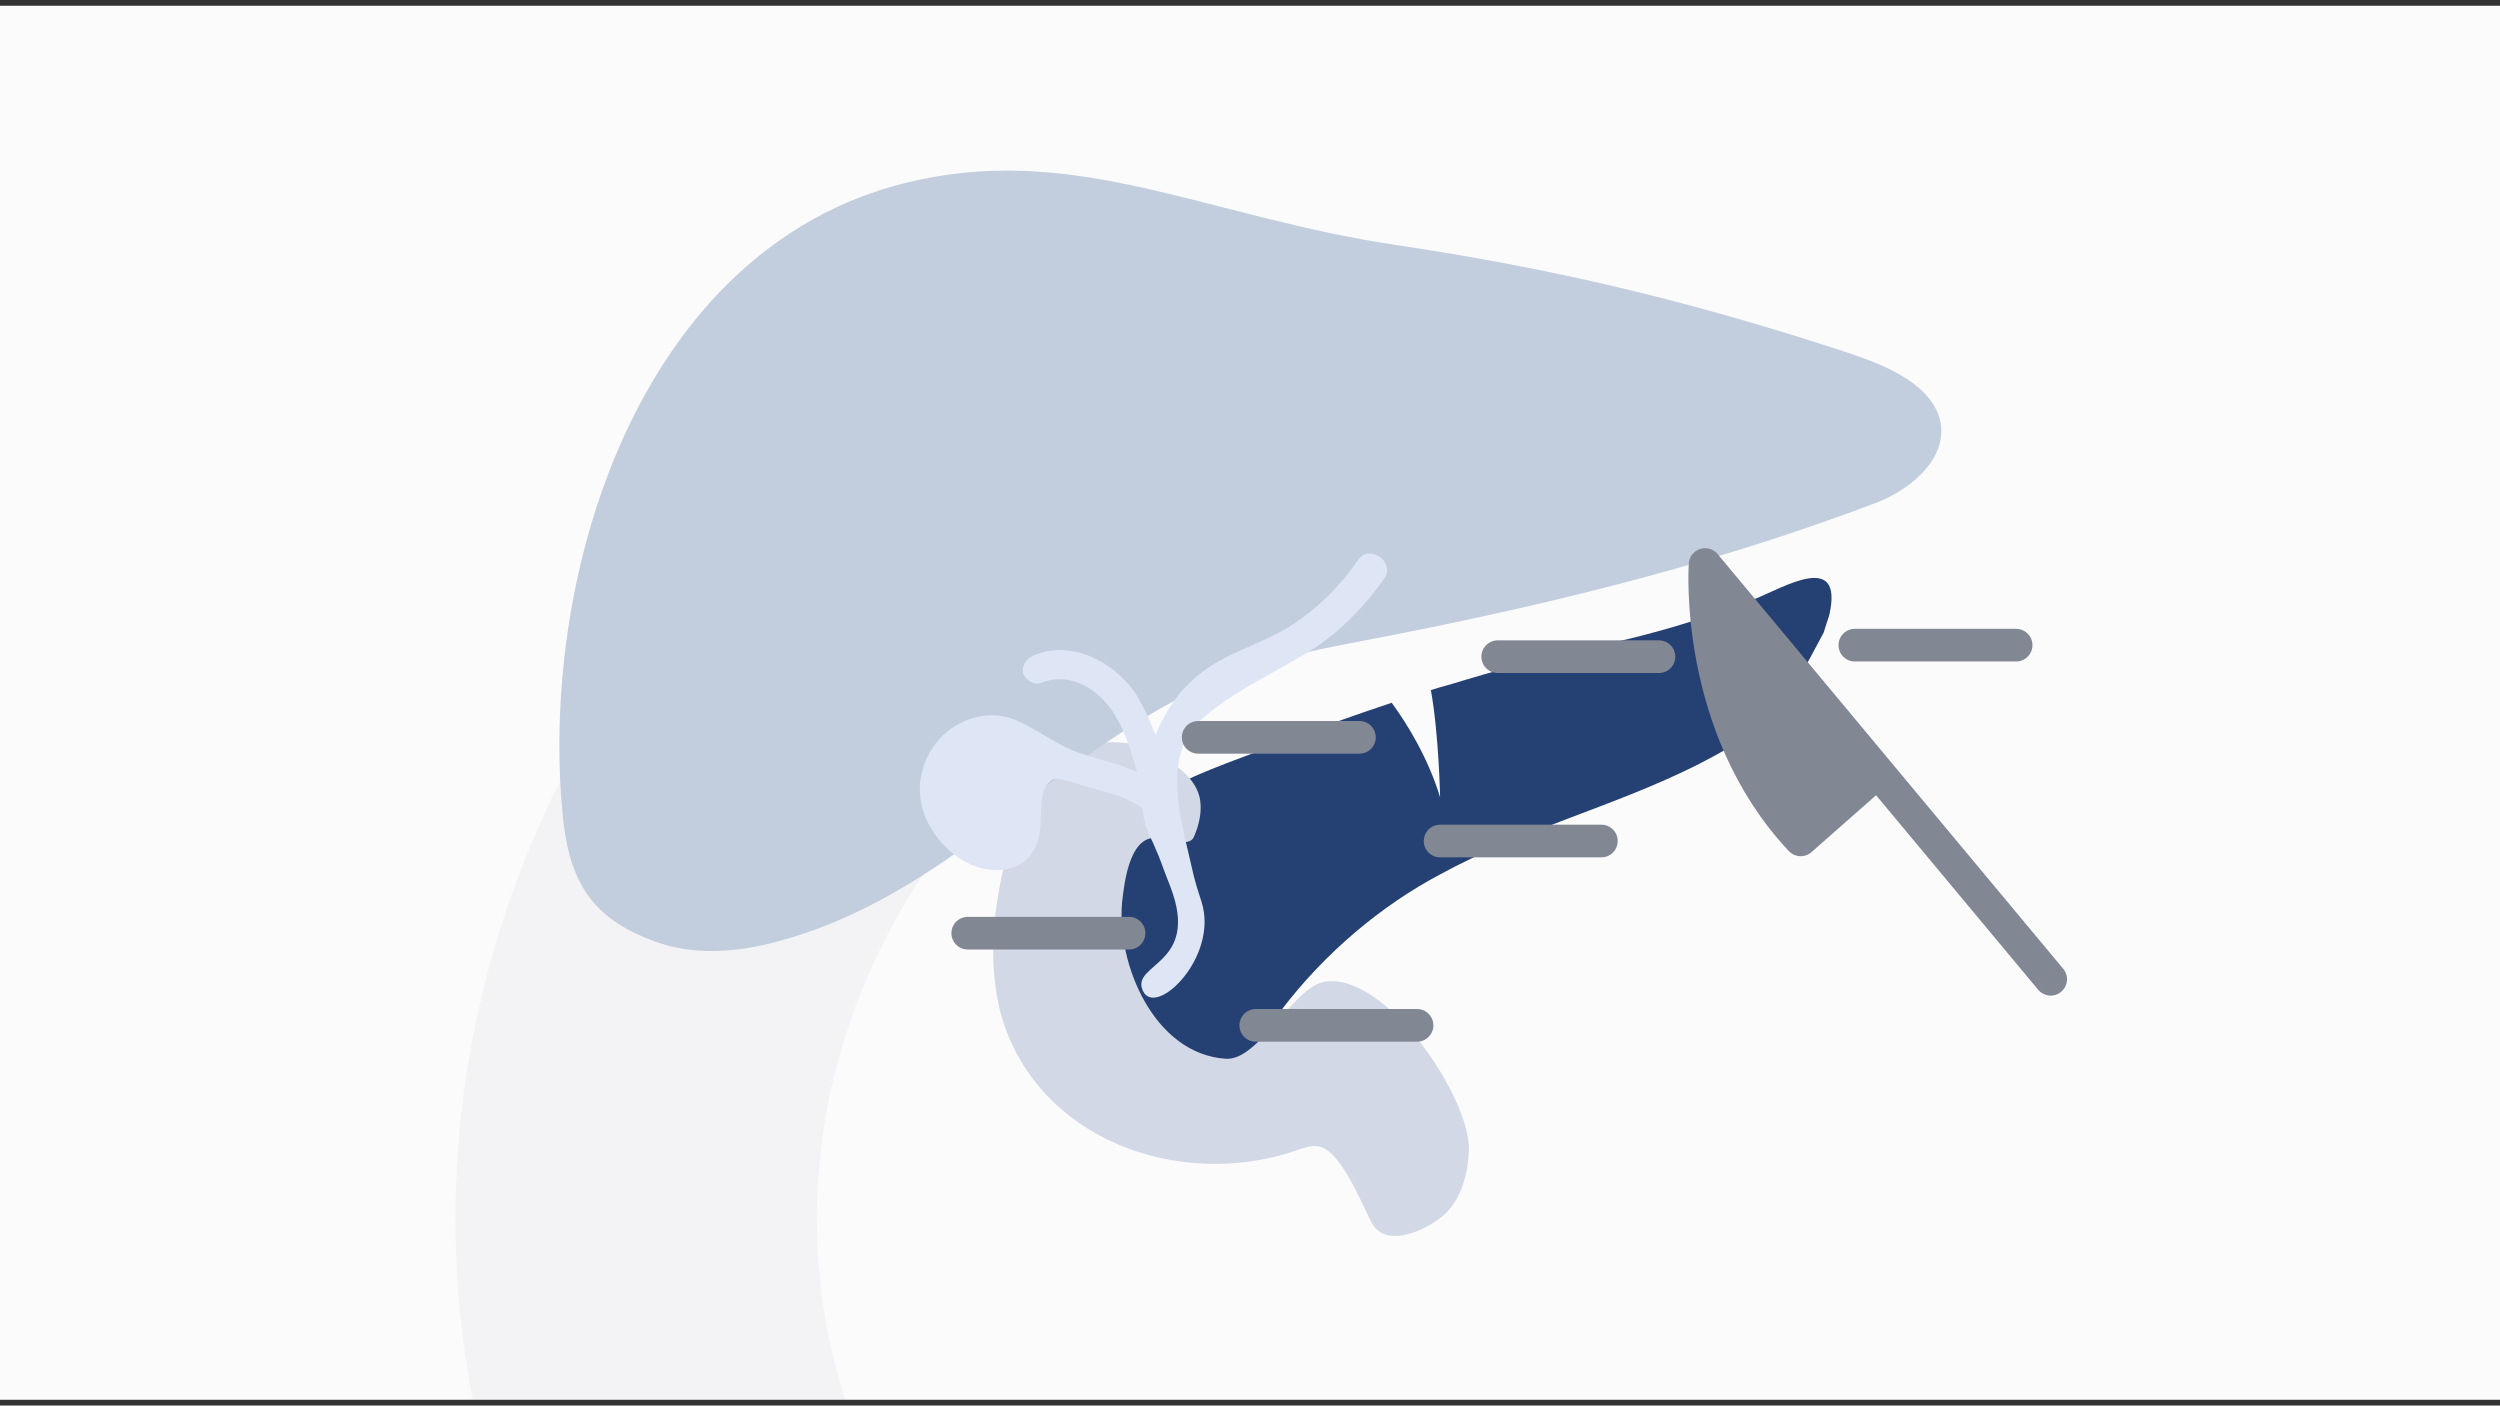 <svg version="1.1" id="Livello_1" xmlns="http://www.w3.org/2000/svg" xmlns:xlink="http://www.w3.org/1999/xlink" x="0px" y="0px" viewBox="0 0 217 122" style="enable-background:new 0 0 217 122;" xml:space="preserve">
<rect x="0" y="0" width="217" height="122" fill="#333333" stroke="none"/>
<rect id="SVGID_1_" y="0.5" style="fill:#FBFBFC;" width="217" height="121"></rect>
<path style="fill:#254073;" d="M152.3,52c-10.6,4.1-14.5,3.8-25.4,7.1c-0.9,0.3-1.8,0.5-2.7,0.8c0.7,3.9,0.8,9.3,0.8,9.3
	c-1-3.3-2.8-6.3-4.2-8.2c-3.3,1.1-6.7,2.3-10,3.6c-4.5,1.8-11.4,3.8-14.4,7.8c-2.5,3.3-0.4,7.8,0.4,11.3c0.4,2.1,1,4.1,2.2,5.9
	c2.2,3.4,7.3,5,10.1,1.5c0.8-1,1.3-2.4,2.1-3.4c3.8-5,8.7-9.1,13.8-11.8c7.1-3.9,15.2-5.9,22.5-9.6c6.4-3.3,7.3-4.8,10.8-11.4
	c0.2-0.7,0.4-1.2,0.5-1.6C160,47.8,154.8,51,152.3,52z"></path>
<g>
	<defs>
		<rect id="SVGID_00000110453554018314284290000001393972390966455462_" y="0.5" width="217" height="121"></rect>
	</defs>
	<clipPath id="SVGID_00000072964303205931322700000006934303465302585278_">
		<use xlink:href="#SVGID_00000110453554018314284290000001393972390966455462_" style="overflow:visible;" data-cmp-ab="2"></use>
	</clipPath>
	<g style="opacity:7.000730e-02;clip-path:url(#SVGID_00000072964303205931322700000006934303465302585278_);">
		<g>
			<path style="fill:none;stroke:#828692;stroke-width:31.372;stroke-linecap:round;stroke-miterlimit:10;" d="M101.2,39.7
				C64.3,54.4,45.8,95.1,60,130.6c14.1,35.5,55.5,52.4,92.5,37.7"></path>
		</g>
	</g>
</g>
<path style="fill:#D2D8E6;" d="M95.4,64.5c1.7-0.2,3.5,0,4.8,0.8c1.6,0.9,3.4,2,3.9,3.8c0.3,1.2,0,2.5-0.5,3.6
	c-0.4,0.8-2.2,0.2-2.8,0.1c-2.7-0.7-3.2,3.7-3.4,5.5c-0.5,5.4,2.8,13.2,9,13.6c2.9,0.2,5.9-6.4,8.7-6.7c5.3-0.7,12.6,10.2,12.4,14.7
	c-0.1,2-0.6,4-2,5.4c-1.3,1.3-5.1,3.2-6.4,0.9c-0.7-1.2-2.7-6.5-4.7-6.7c-0.7-0.1-1.4,0.2-2,0.4c-10.1,3.4-22.4-1-25.5-11.8
	c-0.7-2.6-0.8-5.2-0.6-7.8c0.2-2.1,0.6-4.2,1.1-6.2s0.9-4,2-5.8C90.8,66,93,64.8,95.4,64.5z"></path>
<path style="fill:#C2CEDD;" d="M164.7,32.4L164.7,32.4c-2-1.1-4.1-1.7-6.2-2.4c-12.8-4.1-23.8-6.7-37.1-8.7
	c-16.3-2.4-27.5-8.7-41.6-5.7c-23.8,5-32.9,33.3-31,54.7c0.5,5.8,2.2,9.3,8,11.4c3.2,1.2,6.7,1,10,0.2C82.5,78,91.3,65.2,105.7,59
	c3.9-1.7,8.1-2.5,12.2-3.3c19-3.6,32.6-7.4,44.8-12c2.7-1,6-3.4,5.8-6.6C168.3,34.9,166.5,33.4,164.7,32.4z"></path>
<path style="fill:#DEE5F4;" d="M117.9,48.6c-1.6,2.3-3.6,4.3-6,5.8s-5.3,2.2-7.5,3.9c-1.9,1.4-3.2,3.3-4.1,5.5
	c-0.5-1.3-1.1-2.6-1.8-3.7c-1.9-2.7-5.5-4.6-8.8-3.2c-0.6,0.3-1,0.8-0.9,1.5c0.2,0.6,0.9,1.1,1.5,0.9c2.6-1.1,5.2,0.6,6.5,2.8
	c0.9,1.5,1.4,3.2,1.9,4.9c-1.8-0.8-3.9-1.2-5.7-1.9c-1.8-0.8-3.3-2-5.1-2.7c-1.4-0.5-3-0.4-4.4,0.3c-2.8,1.3-4.3,4.6-3.4,7.6
	c0.9,2.9,3.8,5.5,6.9,5.2c2-0.2,3.1-1.6,3.3-3.6c0.1-1,0-2,0.2-2.9c0.1-0.5,0.5-1.3,1.1-1.4c0.2,0,0.4,0,0.7,0.1
	c1.3,0.3,2.6,0.8,3.9,1.1c0.5,0.2,1.1,0.3,1.6,0.6c0.2,0.1,1.4,0.6,1.4,0.9c0,0.9,0.5,2.1,0.9,2.9c0.8,1.8,0.7,1.8,1.5,3.8
	c2.6,6.8-3.5,6.6-2.4,9s6.6-2.9,5.1-7.7c-0.7-2.1-0.7-2.4-1.2-4.5c-0.8-3.3-1.9-8.2,0.8-11c0.1-0.1,0.1-0.1,0.2-0.2
	c2.8-2.5,5.6-3.7,8.6-5.5c3.1-1.7,5.6-4.2,7.6-7.1C120.9,48.5,118.7,47.3,117.9,48.6z"></path>
<path style="fill:#828794;stroke:#828794;stroke-width:2.835;stroke-linecap:round;stroke-linejoin:round;stroke-miterlimit:10;" d="
	M178,85l-30-36c0,0-1,14,8.3,23.9L163,67"></path>
<line style="fill:none;stroke:#828794;stroke-width:2.835;stroke-linecap:round;stroke-linejoin:round;stroke-miterlimit:10;" x1="84" y1="81" x2="98" y2="81"></line>
<line style="fill:none;stroke:#828794;stroke-width:2.835;stroke-linecap:round;stroke-linejoin:round;stroke-miterlimit:10;" x1="109" y1="89" x2="123" y2="89"></line>
<line style="fill:none;stroke:#828794;stroke-width:2.835;stroke-linecap:round;stroke-linejoin:round;stroke-miterlimit:10;" x1="104" y1="64" x2="118" y2="64"></line>
<line style="fill:none;stroke:#828794;stroke-width:2.835;stroke-linecap:round;stroke-linejoin:round;stroke-miterlimit:10;" x1="125" y1="73" x2="139" y2="73"></line>
<line style="fill:none;stroke:#828794;stroke-width:2.835;stroke-linecap:round;stroke-linejoin:round;stroke-miterlimit:10;" x1="130" y1="57" x2="144" y2="57"></line>
<line style="fill:none;stroke:#828794;stroke-width:2.835;stroke-linecap:round;stroke-linejoin:round;stroke-miterlimit:10;" x1="161" y1="56" x2="175" y2="56"></line>
</svg>